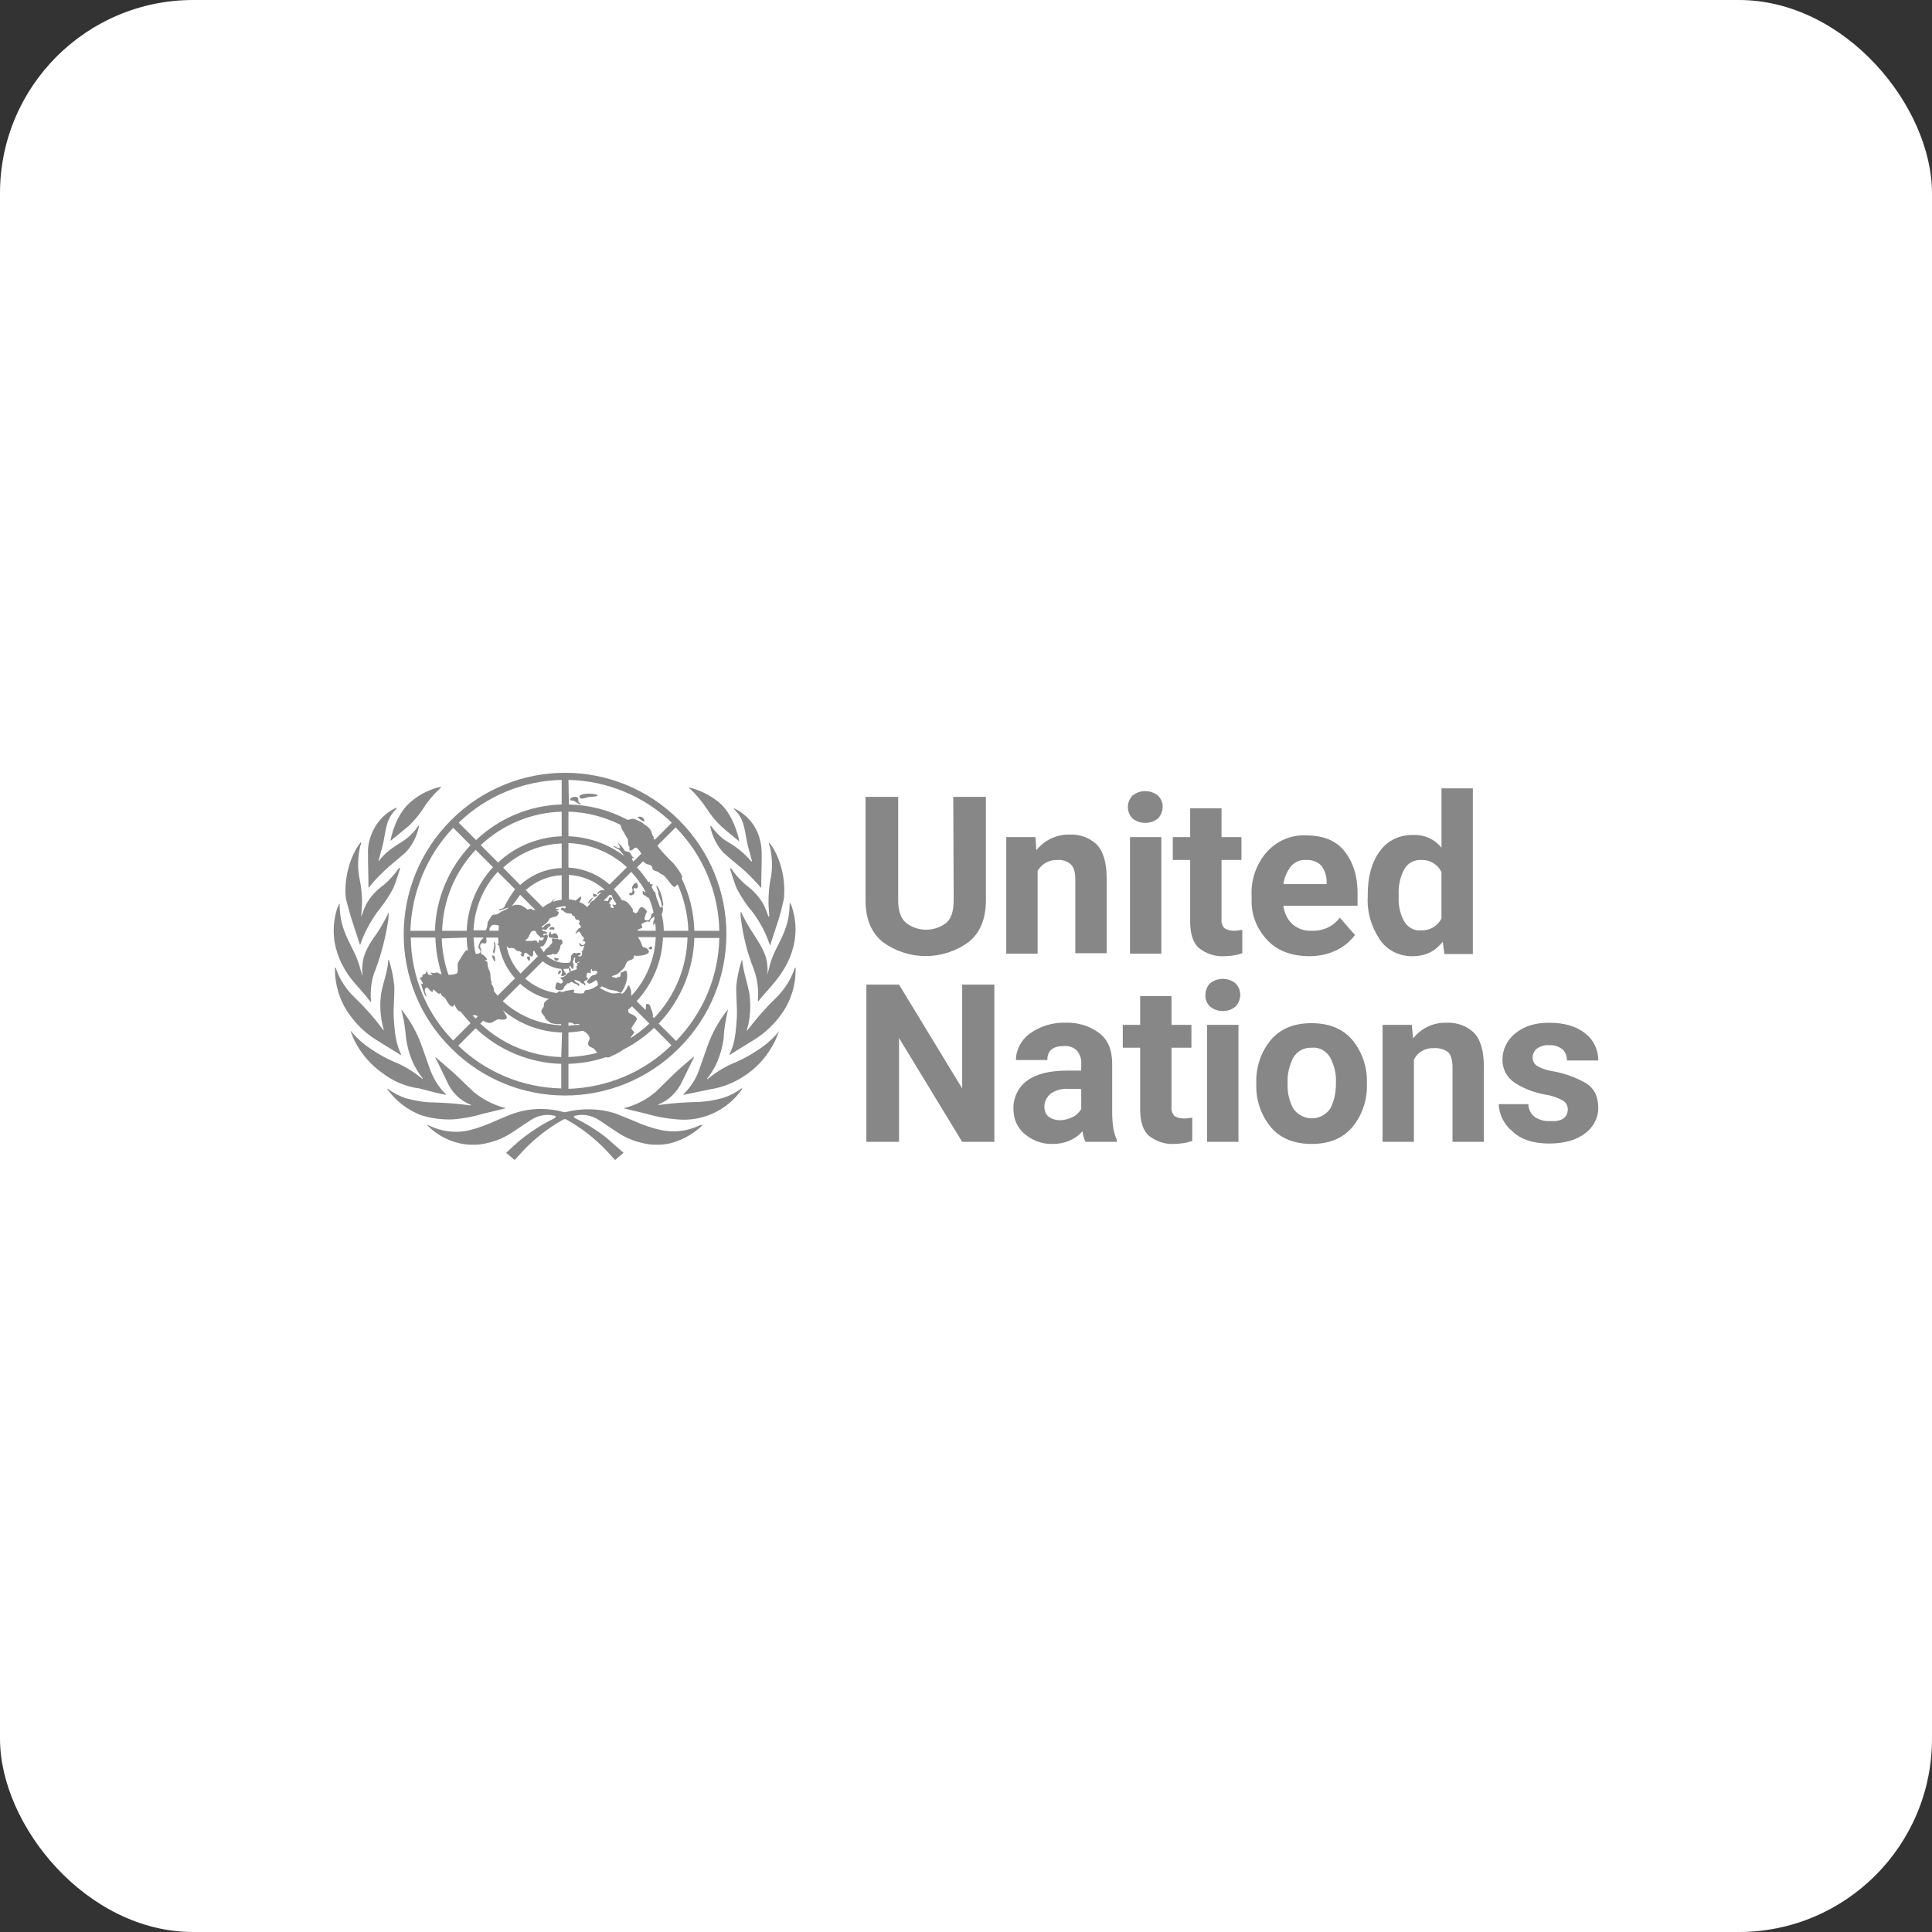 <?xml version="1.0" encoding="utf-8"?>
<svg xmlns="http://www.w3.org/2000/svg" fill="none" height="110" viewBox="0 0 110 110" width="110">
  <rect x="0" y="0" width="110" height="110" fill="#333333" stroke="none"/>
  <rect fill="white" height="110" rx="11" width="110"/>
  <path d="M54.275 45.37H56.133V51.257C56.133 52.294 55.819 53.091 55.168 53.621C53.695 54.707 51.717 54.707 50.245 53.621C49.594 53.09 49.28 52.294 49.28 51.257V45.37H51.138V51.257C51.138 51.861 51.283 52.27 51.572 52.535C52.248 53.067 53.213 53.067 53.888 52.535C54.178 52.27 54.298 51.836 54.298 51.257L54.275 45.37ZM60.211 48.964C59.753 48.94 59.294 49.181 59.077 49.592V54.297H57.291V47.661H58.956L59.004 48.41C59.462 47.83 60.186 47.493 60.911 47.517C61.466 47.493 62.02 47.686 62.431 48.072C62.817 48.458 63.011 49.11 63.011 50.051V54.273H61.224V50.075C61.224 49.641 61.127 49.351 60.959 49.206C60.765 49.037 60.5 48.94 60.211 48.964ZM64.216 45.948C64.216 45.707 64.312 45.466 64.481 45.296C64.891 44.959 65.519 44.959 65.928 45.296C66.097 45.465 66.218 45.706 66.194 45.948C66.194 46.189 66.097 46.43 65.928 46.6C65.519 46.937 64.891 46.937 64.481 46.6C64.312 46.431 64.216 46.19 64.216 45.948ZM66.122 47.661V54.297H64.336V47.661H66.122ZM70.731 54.273C70.394 54.394 70.031 54.442 69.669 54.442C69.162 54.466 68.68 54.297 68.27 53.984C67.933 53.694 67.763 53.187 67.763 52.463V48.964H66.774V47.661H67.763V46.02H69.549V47.661H70.683V48.964H69.549V52.294C69.525 52.486 69.573 52.703 69.718 52.849C69.862 52.945 70.055 52.993 70.225 52.993C70.321 52.993 70.418 52.993 70.514 52.969C70.611 52.969 70.683 52.945 70.731 52.945V54.273ZM77.149 53.236C76.884 53.573 76.569 53.863 76.184 54.056C75.677 54.321 75.122 54.442 74.567 54.442C73.529 54.442 72.709 54.128 72.13 53.501C71.552 52.873 71.237 52.078 71.261 51.233V50.992C71.213 50.099 71.526 49.206 72.106 48.53C72.686 47.878 73.505 47.517 74.374 47.565C75.339 47.565 76.063 47.854 76.545 48.458C77.027 49.062 77.293 49.857 77.293 50.822V51.57H73.071C73.119 51.956 73.288 52.343 73.578 52.608C73.868 52.873 74.278 53.018 74.688 52.993C75.316 53.018 75.918 52.752 76.281 52.245L77.149 53.236ZM74.35 48.964C74.012 48.94 73.698 49.085 73.481 49.35C73.264 49.639 73.119 49.977 73.071 50.339H75.533V50.194C75.533 49.881 75.436 49.567 75.243 49.302C75.026 49.062 74.688 48.94 74.35 48.964ZM82.241 54.321L82.144 53.621C81.951 53.862 81.71 54.079 81.42 54.225C81.131 54.37 80.793 54.442 80.455 54.442C79.683 54.466 78.959 54.104 78.549 53.477C78.067 52.752 77.825 51.908 77.873 51.064V50.944C77.873 49.93 78.09 49.11 78.549 48.482C78.983 47.854 79.707 47.517 80.479 47.541C81.107 47.517 81.685 47.782 82.072 48.265V44.886H83.858V54.321H82.241ZM79.635 51.064C79.61 51.522 79.707 52.005 79.924 52.415C80.117 52.777 80.503 53.019 80.913 52.97C81.395 52.995 81.854 52.729 82.071 52.294V49.664C81.878 49.23 81.419 48.94 80.913 48.964C80.503 48.94 80.117 49.157 79.924 49.544C79.707 49.977 79.61 50.461 79.635 50.943V51.064ZM56.615 56.059V65.01H54.781L51.187 59.099V65.01H49.328V56.059H51.187L54.782 61.97V56.059H56.615ZM61.803 65.01C61.707 64.818 61.659 64.625 61.635 64.407C61.442 64.624 61.225 64.793 60.959 64.914C60.645 65.059 60.307 65.131 59.945 65.131C59.366 65.155 58.787 64.938 58.352 64.576C57.919 64.214 57.701 63.707 57.701 63.153C57.677 62.525 57.966 61.898 58.473 61.535C58.98 61.15 59.752 60.956 60.765 60.956H61.561V60.57C61.586 60.305 61.489 60.039 61.32 59.822C61.127 59.629 60.862 59.533 60.572 59.557C59.944 59.557 59.631 59.822 59.631 60.353H57.845C57.845 59.774 58.135 59.219 58.618 58.857C59.221 58.423 59.944 58.205 60.669 58.229C61.344 58.205 62.019 58.398 62.575 58.809C63.082 59.194 63.323 59.774 63.323 60.57V63.369C63.323 63.683 63.347 63.973 63.395 64.286C63.444 64.503 63.492 64.696 63.588 64.89V65.01H61.803ZM60.331 63.78C60.596 63.78 60.862 63.708 61.103 63.587C61.296 63.491 61.441 63.322 61.561 63.153V61.995H60.837C60.476 61.971 60.089 62.068 59.8 62.285C59.583 62.477 59.462 62.743 59.462 63.009C59.462 63.226 59.535 63.419 59.679 63.564C59.873 63.708 60.114 63.78 60.331 63.78ZM67.884 64.962C67.715 65.01 67.57 65.059 67.402 65.083C67.209 65.107 67.016 65.131 66.822 65.131C66.315 65.155 65.833 64.986 65.423 64.673C65.086 64.384 64.916 63.877 64.916 63.153V59.653H63.927V58.351H64.916V56.71H66.702V58.351H67.835V59.653H66.702V62.983C66.677 63.176 66.726 63.392 66.87 63.538C67.015 63.635 67.208 63.683 67.377 63.683C67.474 63.683 67.57 63.683 67.667 63.659C67.763 63.659 67.835 63.635 67.884 63.635V64.962ZM68.632 56.637C68.632 56.396 68.728 56.155 68.897 55.986C69.307 55.648 69.935 55.648 70.344 55.986C70.706 56.347 70.706 56.927 70.344 57.312C69.935 57.65 69.307 57.65 68.897 57.312C68.704 57.12 68.608 56.879 68.632 56.637ZM70.513 58.351V65.01H68.727V58.351H70.513ZM71.528 61.753V61.633C71.503 60.764 71.793 59.895 72.348 59.22C72.903 58.569 73.675 58.255 74.664 58.255C75.677 58.255 76.45 58.569 77.004 59.22C77.56 59.896 77.849 60.765 77.825 61.633V61.753C77.849 62.622 77.56 63.491 77.004 64.166C76.449 64.818 75.677 65.131 74.688 65.131C73.675 65.131 72.902 64.818 72.348 64.166C71.793 63.49 71.503 62.621 71.528 61.753ZM73.312 61.608V61.728C73.288 62.21 73.409 62.694 73.626 63.103C74.011 63.683 74.808 63.852 75.387 63.465C75.532 63.368 75.652 63.248 75.749 63.103C75.966 62.669 76.062 62.21 76.062 61.728V61.608C76.086 61.126 75.966 60.667 75.749 60.233C75.532 59.847 75.121 59.605 74.687 59.653C74.253 59.629 73.843 59.846 73.626 60.233C73.409 60.667 73.288 61.15 73.312 61.608ZM81.637 59.677C81.179 59.653 80.72 59.894 80.503 60.329V65.01H78.718V58.351H80.383L80.455 59.123C80.913 58.544 81.613 58.206 82.361 58.23C82.941 58.206 83.495 58.399 83.906 58.786C84.292 59.171 84.486 59.823 84.486 60.764V65.01H82.7V60.764C82.7 60.33 82.603 60.04 82.435 59.895C82.192 59.726 81.902 59.653 81.637 59.677ZM89.262 63.153C89.262 62.96 89.166 62.767 88.997 62.67C88.659 62.477 88.273 62.357 87.911 62.309C87.308 62.188 86.729 61.971 86.222 61.633C85.788 61.344 85.522 60.836 85.546 60.306C85.546 59.751 85.811 59.22 86.246 58.859C86.728 58.449 87.356 58.231 88.201 58.231C89.045 58.231 89.745 58.424 90.251 58.835C90.734 59.196 91 59.776 91 60.379H89.214C89.214 60.138 89.142 59.921 88.973 59.752C88.756 59.583 88.491 59.486 88.201 59.511C87.96 59.486 87.719 59.559 87.501 59.703C87.356 59.824 87.26 60.017 87.26 60.211C87.26 60.404 87.356 60.596 87.525 60.693C87.814 60.861 88.152 60.958 88.49 61.006C89.118 61.127 89.72 61.344 90.276 61.658C90.758 61.947 91 62.43 91 63.081C91 63.661 90.71 64.191 90.251 64.528C89.744 64.914 89.069 65.108 88.201 65.108C87.284 65.108 86.559 64.867 86.077 64.384C85.619 63.998 85.353 63.443 85.329 62.863H87.019C87.019 63.153 87.163 63.443 87.404 63.611C87.645 63.756 87.935 63.852 88.249 63.828C88.9 63.877 89.262 63.635 89.262 63.153Z" fill="#878787"/>
  <path d="M39.846 64.069C39.146 64.407 38.374 64.503 37.602 64.335C37.071 64.214 36.589 64.045 36.106 63.827L35.044 63.394C34.127 63.104 33.138 63.08 32.197 63.321H32.101C31.16 63.056 30.17 63.08 29.253 63.394C28.892 63.514 28.553 63.683 28.192 63.827C27.71 64.044 27.203 64.237 26.695 64.359C25.947 64.527 25.151 64.431 24.452 64.094L24.355 64.045C24.331 64.045 24.331 64.045 24.331 64.069C24.789 64.552 25.393 64.89 26.02 65.059C26.454 65.179 26.913 65.203 27.347 65.155C28.023 65.059 28.674 64.818 29.229 64.431L30.243 63.755C30.628 63.514 31.087 63.418 31.521 63.514C31.762 63.538 31.569 63.659 31.545 63.683C30.942 63.972 30.363 64.335 29.832 64.744C29.47 65.01 28.819 65.637 28.819 65.637L29.301 66.047L29.832 65.468C30.484 64.792 31.231 64.213 32.051 63.754C32.124 63.706 32.196 63.706 32.268 63.754C33.089 64.212 33.837 64.792 34.488 65.468L35.019 66.047L35.501 65.637L34.488 64.744C33.957 64.335 33.378 63.972 32.775 63.683C32.726 63.659 32.558 63.538 32.799 63.514C33.233 63.418 33.692 63.514 34.077 63.755L35.091 64.431C35.646 64.817 36.297 65.059 36.973 65.155C37.407 65.203 37.866 65.179 38.3 65.059C38.927 64.866 39.53 64.527 39.989 64.069C39.989 64.069 39.965 64.045 39.941 64.045L39.846 64.069ZM42.21 61.97C41.897 62.211 41.559 62.38 41.197 62.502C40.69 62.646 40.135 62.743 39.604 62.743C38.904 62.767 38.229 62.815 37.529 62.911C37.481 62.911 37.457 62.911 37.481 62.887C38.084 62.646 38.567 62.163 38.832 61.585L39.508 60.21C39.508 60.186 39.508 60.186 39.508 60.161C39.459 60.186 38.784 60.765 38.47 61.054L37.336 62.164C36.829 62.598 36.227 62.912 35.575 63.081H35.551L35.526 63.105L36.829 63.419C37.385 63.587 37.963 63.684 38.542 63.732C40.015 63.877 41.438 63.201 42.259 61.994C42.26 61.97 42.234 61.97 42.21 61.97ZM44.334 58.736C43.997 59.146 43.586 59.509 43.128 59.798C42.743 60.063 42.332 60.28 41.898 60.474C41.343 60.691 40.836 61.005 40.377 61.367L40.281 61.439C40.257 61.439 40.257 61.439 40.257 61.415C40.257 61.391 40.981 60.667 41.198 59.147C41.222 58.592 41.319 58.061 41.439 57.53C41.439 57.506 41.439 57.506 41.439 57.482C40.932 58.11 40.546 58.809 40.281 59.557L39.847 60.787C39.678 61.343 39.365 61.849 38.954 62.26L38.906 62.308V62.332C38.954 62.332 39.002 62.308 39.051 62.308L40.45 62.019C41.222 61.898 41.946 61.585 42.573 61.126C43.225 60.668 43.731 60.04 44.093 59.34C44.19 59.147 44.262 58.954 44.334 58.761C44.383 58.712 44.359 58.712 44.334 58.736ZM45.252 55.118C45.035 55.77 44.648 56.372 44.142 56.855C43.562 57.411 43.032 58.037 42.549 58.665C42.549 58.689 42.501 58.665 42.525 58.641C42.718 57.989 42.766 57.29 42.669 56.59C42.573 56.011 42.332 55.384 42.26 54.684L42.236 54.66C42.236 54.684 42.211 54.708 42.211 54.732C42.067 55.19 41.97 55.649 41.922 56.131C41.898 56.711 41.994 57.458 41.946 58.037C41.898 58.713 41.85 59.412 41.536 60.016C41.536 60.04 41.536 60.04 41.536 60.064L42.984 59.171C43.587 58.785 44.093 58.303 44.504 57.724C45.035 56.976 45.301 56.107 45.301 55.19C45.301 55.166 45.301 55.118 45.301 55.094C45.276 55.094 45.252 55.118 45.252 55.118Z" fill="#878787"/>
  <path d="M43.706 55.503C43.73 55.503 43.73 55.503 43.706 55.503C43.706 55.31 43.706 55.118 43.682 54.924C43.634 54.248 43.224 53.694 42.862 53.114C42.621 52.752 42.404 52.366 42.21 51.956C42.21 51.956 42.186 51.932 42.162 51.932C42.162 51.98 42.162 52.197 42.186 52.318C42.306 53.283 42.547 54.248 42.91 55.165C43.127 55.744 43.199 56.347 43.151 56.951C43.151 56.999 43.151 56.999 43.175 57.023C43.392 56.71 43.827 56.275 44.092 55.937C44.357 55.6 45.806 53.959 45.105 51.691C45.081 51.594 45.033 51.498 44.985 51.402L44.961 51.426C44.961 53.067 44.164 53.766 43.851 54.877C43.779 55.142 43.73 55.335 43.706 55.503ZM43.73 52.126L43.586 51.74L43.489 51.523C43.248 51.089 42.91 50.703 42.5 50.413C42.163 50.124 41.873 49.81 41.631 49.448C41.631 49.448 41.607 49.448 41.583 49.448H41.559C41.583 49.52 41.8 50.245 41.945 50.582C42.186 51.04 42.476 51.499 42.813 51.885L42.886 51.981C43.296 52.536 43.61 53.139 43.827 53.791C43.827 53.815 43.851 53.815 43.851 53.815L44.261 52.561C44.406 52.127 44.526 51.668 44.622 51.21C44.767 50.124 44.43 48.748 43.802 47.977C43.802 47.977 43.778 48.001 43.778 48.025L43.802 48.121L43.85 48.266C43.971 48.846 43.995 49.472 43.874 50.052C43.778 50.51 43.754 50.993 43.754 51.475C43.754 51.547 43.802 52.151 43.802 52.175C43.802 52.199 43.778 52.175 43.754 52.175M41.8 46.069C41.993 46.261 42.162 46.478 42.258 46.745C42.427 47.154 42.475 47.758 42.596 48.217L42.813 49.013C42.813 49.037 42.788 49.062 42.764 49.037C42.403 48.603 41.968 48.241 41.462 47.952C41.124 47.759 40.858 47.494 40.617 47.203L40.496 47.035C40.496 47.035 40.472 47.011 40.448 47.035C40.448 47.059 40.448 47.083 40.448 47.107C40.569 47.638 40.81 48.145 41.197 48.554C41.51 48.844 41.848 49.11 42.162 49.375C42.572 49.712 42.958 50.123 43.32 50.533C43.32 50.533 43.344 50.557 43.344 50.533V50.147L43.368 48.989V48.603C43.368 48.218 43.296 47.807 43.151 47.446C42.91 46.842 42.451 46.36 41.897 46.071C41.873 46.046 41.824 46.046 41.776 46.022C41.776 46.02 41.776 46.044 41.8 46.069ZM39.315 44.935C39.653 45.248 39.943 45.611 40.208 45.996C40.449 46.382 40.715 46.72 41.053 47.034C41.27 47.251 41.922 47.758 42.09 47.903C42.066 47.71 41.753 46.334 40.908 45.659C40.426 45.273 39.847 44.983 39.243 44.838C39.243 44.862 39.243 44.862 39.243 44.886L39.315 44.935ZM25.803 63.732C26.358 63.684 26.937 63.587 27.468 63.419L28.771 63.105H28.795C28.795 63.105 28.795 63.081 28.771 63.081H28.747C28.095 62.912 27.492 62.599 26.961 62.164L25.827 61.078L24.79 60.186V60.234C24.886 60.378 25.248 61.175 25.465 61.609C25.731 62.212 26.214 62.67 26.816 62.911C26.84 62.935 26.816 62.935 26.768 62.935C26.092 62.839 25.393 62.791 24.693 62.767C24.162 62.767 23.608 62.67 23.1 62.526C22.739 62.405 22.4 62.236 22.087 61.994C22.063 61.994 22.063 61.994 22.039 61.994C22.521 62.67 23.197 63.201 23.969 63.491C24.572 63.684 25.175 63.756 25.803 63.732ZM25.248 62.308C25.296 62.308 25.32 62.332 25.392 62.332V62.308L25.344 62.26C24.934 61.85 24.644 61.343 24.451 60.787L24.017 59.557C23.752 58.809 23.365 58.11 22.859 57.482C22.859 57.506 22.859 57.506 22.859 57.53C23.004 58.061 23.076 58.592 23.124 59.147C23.341 60.644 24.066 61.367 24.066 61.391C24.066 61.415 24.066 61.439 24.041 61.415L23.945 61.343C23.487 60.981 22.98 60.667 22.424 60.45C21.991 60.257 21.58 60.04 21.194 59.774C20.736 59.485 20.325 59.122 19.988 58.712H19.964C20.036 58.905 20.108 59.098 20.205 59.292C20.566 59.992 21.098 60.618 21.749 61.078C22.377 61.56 23.1 61.874 23.873 61.97C24.331 62.091 24.79 62.211 25.248 62.308ZM21.363 59.171L22.81 60.064C22.81 60.064 22.834 60.04 22.834 60.016C22.521 59.388 22.473 58.713 22.424 58.037C22.376 57.434 22.473 56.711 22.448 56.131C22.4 55.649 22.304 55.166 22.159 54.708C22.159 54.684 22.135 54.66 22.135 54.636L22.111 54.66C22.063 55.36 21.798 55.986 21.701 56.566C21.605 57.242 21.653 57.941 21.846 58.617C21.87 58.641 21.822 58.665 21.822 58.641C21.34 57.989 20.808 57.386 20.229 56.831C19.722 56.349 19.336 55.77 19.119 55.118C19.119 55.118 19.095 55.094 19.071 55.094C19.047 55.094 19.071 55.142 19.071 55.19C19.071 56.083 19.336 56.976 19.867 57.724C20.253 58.278 20.759 58.785 21.363 59.171ZM21.098 57.048C21.122 57.024 21.122 57.024 21.122 56.976C21.073 56.372 21.146 55.745 21.387 55.19C21.724 54.273 21.966 53.332 22.111 52.343C22.111 52.222 22.135 52.005 22.135 51.957C22.111 51.957 22.111 51.957 22.111 51.981C21.918 52.391 21.701 52.778 21.459 53.139C21.073 53.67 20.687 54.249 20.639 54.925C20.614 55.118 20.614 55.31 20.639 55.504C20.639 55.504 20.639 55.528 20.614 55.528C20.614 55.528 20.614 55.528 20.614 55.504L20.446 54.925C20.108 53.815 19.336 53.115 19.336 51.474L19.312 51.45C19.264 51.546 19.24 51.643 19.191 51.739C18.491 54.007 19.916 55.648 20.205 55.986C20.494 56.324 20.881 56.734 21.098 57.048ZM20.084 52.535L20.494 53.79C20.494 53.79 20.518 53.79 20.518 53.766C20.735 53.114 21.073 52.511 21.459 51.956L21.532 51.86C21.869 51.45 22.159 51.015 22.4 50.557C22.545 50.219 22.762 49.495 22.786 49.423H22.762C22.738 49.423 22.738 49.423 22.714 49.423C22.473 49.785 22.182 50.099 21.845 50.388C21.435 50.678 21.073 51.064 20.831 51.522C20.807 51.594 20.759 51.667 20.735 51.739L20.59 52.149C20.59 52.149 20.566 52.197 20.566 52.149C20.566 52.101 20.614 51.545 20.614 51.449C20.614 50.967 20.566 50.484 20.47 50.026C20.349 49.422 20.373 48.819 20.494 48.24C20.494 48.192 20.518 48.144 20.542 48.095C20.542 48.071 20.566 48.023 20.566 47.999C20.566 47.975 20.566 47.975 20.542 47.951C19.915 48.723 19.553 50.122 19.698 51.184C19.819 51.643 19.94 52.102 20.084 52.535ZM20.953 49.012L20.977 50.17V50.532H21.001C21.339 50.098 21.725 49.711 22.135 49.35L23.1 48.529C23.486 48.12 23.728 47.612 23.849 47.082C23.849 47.058 23.849 47.034 23.849 47.01H23.824L23.704 47.178C23.487 47.468 23.197 47.734 22.883 47.927C22.304 48.288 21.918 48.554 21.581 49.012C21.557 49.036 21.532 49.036 21.557 48.988L21.773 48.192C21.894 47.734 21.942 47.13 22.111 46.719C22.207 46.478 22.376 46.237 22.569 46.044C22.569 46.019 22.569 46.019 22.569 45.995C22.521 45.995 22.497 46.019 22.448 46.044C21.845 46.357 21.411 46.864 21.17 47.443C21.025 47.804 20.929 48.191 20.953 48.601V49.012ZM22.232 47.878L23.293 47.01C23.607 46.696 23.897 46.358 24.138 45.972C24.379 45.587 24.693 45.224 25.031 44.911L25.103 44.838C25.103 44.814 25.103 44.814 25.103 44.79C24.499 44.935 23.921 45.2 23.438 45.611C22.545 46.311 22.256 47.686 22.232 47.878ZM31.931 55.359C32.004 55.262 31.835 55.19 31.787 55.359C31.739 55.528 31.859 55.479 31.931 55.359ZM33.765 51.112C33.693 51.088 33.428 51.402 33.476 51.45C33.597 51.377 33.693 51.257 33.765 51.112ZM33.814 51.064C33.862 51.088 34.031 50.992 34.006 50.968C33.982 50.944 33.765 50.847 33.765 50.895C33.765 50.992 33.789 51.04 33.814 51.064ZM37.071 54.056C37.167 54.032 37.143 53.887 37.071 53.887C36.998 53.887 36.902 54.008 36.926 54.008C36.95 54.008 37.023 54.08 37.071 54.056ZM35.889 50.846C35.816 50.846 35.792 50.919 35.864 50.967C35.937 50.991 35.985 50.967 36.033 50.943C36.081 50.919 36.13 50.87 36.13 50.798C36.13 50.726 36.033 50.629 36.081 50.581C36.13 50.533 36.202 50.605 36.25 50.581C36.298 50.557 36.322 50.509 36.322 50.461C36.322 50.412 36.298 50.268 36.202 50.268C36.105 50.268 36.009 50.461 36.009 50.461C35.985 50.509 35.985 50.581 36.009 50.629C36.033 50.726 36.009 50.846 35.889 50.846Z" fill="#878787"/>
  <path d="M37.481 50.87C37.481 50.919 37.602 51.232 37.626 51.304C37.65 51.377 37.674 51.642 37.722 51.618C37.77 51.593 37.77 51.449 37.746 51.377C37.722 51.208 37.674 51.015 37.626 50.869C37.602 50.773 37.433 50.411 37.385 50.435C37.336 50.46 37.457 50.677 37.481 50.773C37.505 50.869 37.457 50.822 37.481 50.87ZM36.636 46.769C36.709 46.793 36.709 46.648 36.588 46.552C36.468 46.455 36.275 46.504 36.323 46.552C36.419 46.624 36.516 46.72 36.636 46.769ZM33.017 45.731C32.848 45.635 32.993 45.49 32.872 45.394C32.727 45.345 32.583 45.37 32.486 45.466C32.366 45.611 32.631 45.562 32.703 45.611C32.776 45.659 33.017 45.828 33.041 45.803C33.065 45.779 33.041 45.731 33.017 45.731ZM33.982 45.249C33.765 45.153 32.968 45.153 32.993 45.37C33.017 45.587 33.451 45.37 33.572 45.37C33.694 45.37 34.175 45.345 33.982 45.249ZM31.786 54.562C31.738 54.538 31.666 54.586 31.642 54.538C31.618 54.49 31.57 54.514 31.57 54.538C31.57 54.562 31.545 54.611 31.594 54.659C31.642 54.707 31.738 54.707 31.786 54.659C31.811 54.635 31.811 54.586 31.786 54.562ZM31.328 52.946C31.4 52.946 31.4 52.898 31.424 52.898C31.448 52.898 31.424 52.946 31.496 52.946C31.569 52.946 31.641 52.778 31.424 52.778C31.255 52.777 31.279 52.946 31.328 52.946ZM31.618 53.139C31.497 53.115 31.521 53.187 31.425 53.187C31.28 53.212 31.401 53.091 31.352 53.043C31.328 53.019 31.256 53.139 31.232 53.212C31.232 53.26 31.232 53.356 31.28 53.38L31.738 53.428C31.835 53.428 31.738 53.163 31.618 53.139ZM30.121 54.707C30.169 54.707 30.194 54.562 30.169 54.49C30.145 54.418 30.001 54.466 30.001 54.514C30.001 54.562 30.097 54.707 30.121 54.707ZM28.191 54.707C28.191 54.659 28.191 54.466 28.143 54.418C28.095 54.37 28.095 54.442 28.07 54.442C28.046 54.442 28.046 54.345 28.022 54.345C27.998 54.345 28.022 54.49 28.07 54.586C28.119 54.683 28.191 54.828 28.191 54.707ZM28.143 54.273C28.191 54.128 28.215 53.984 28.215 53.839C28.215 53.719 28.143 53.622 28.119 53.622C28.095 53.622 28.119 53.694 28.143 53.815C28.143 53.936 28.095 54.056 28.07 54.177C28.07 54.201 28.119 54.321 28.143 54.273Z" fill="#878787"/>
  <path d="M25.682 59.677C29.277 63.273 35.068 63.273 38.663 59.677C42.257 56.082 42.258 50.291 38.663 46.696C35.067 43.102 29.276 43.101 25.682 46.696C22.087 50.292 22.086 56.107 25.682 59.677ZM23.389 53.38H24.788C24.812 54.104 24.933 54.803 25.149 55.479C25.077 55.455 25.005 55.431 24.933 55.383C24.836 55.335 24.764 55.407 24.74 55.407C24.643 55.407 24.523 55.335 24.523 55.407C24.523 55.479 24.619 55.431 24.619 55.479C24.619 55.528 24.378 55.528 24.354 55.431C24.33 55.335 24.282 55.238 24.258 55.359C24.233 55.479 24.137 55.455 24.089 55.479C24.065 55.503 24.041 55.552 24.041 55.6C24.041 55.648 23.92 55.624 23.92 55.696C23.92 55.769 23.992 55.793 24.017 55.865C24.041 55.937 24.113 55.986 24.065 56.01C24.017 56.034 24.041 55.986 23.992 56.01C23.944 56.034 24.209 56.758 24.258 56.734C24.306 56.71 24.185 56.493 24.185 56.396C24.185 56.3 24.209 56.276 24.282 56.227C24.354 56.179 24.547 56.517 24.619 56.469C24.691 56.42 24.595 56.372 24.667 56.348C24.74 56.324 24.957 56.661 25.029 56.565C25.077 56.493 25.125 56.613 25.125 56.637C25.198 56.758 25.318 56.758 25.39 56.902C25.463 57.047 25.631 57.312 25.752 57.312C25.873 57.312 25.8 57.192 25.849 57.192C25.897 57.192 25.945 57.36 26.017 57.457C26.065 57.529 26.138 57.577 26.234 57.602C26.403 57.818 26.596 58.035 26.79 58.253L25.8 59.243C24.282 57.699 23.413 55.6 23.389 53.38ZM31.375 51.377L31.279 51.426C31.134 51.498 31.014 51.57 30.917 51.667L29.928 50.678C30.508 50.17 31.231 49.857 31.979 49.833V51.232C31.81 51.256 31.641 51.28 31.472 51.352C31.52 51.256 31.616 51.16 31.616 51.16C31.616 51.16 31.448 51.257 31.375 51.377ZM30.628 53.669C30.628 53.694 30.628 53.718 30.628 53.718C30.628 53.669 30.604 53.645 30.58 53.597C30.556 53.573 30.532 53.549 30.508 53.549C30.483 53.549 30.459 53.549 30.435 53.549H30.387L30.339 53.573H30.001C29.953 53.573 29.929 53.573 29.929 53.549C29.905 53.453 30.049 53.525 30.146 53.236C30.17 53.212 30.17 53.163 30.194 53.139L30.218 53.091L30.242 53.067L30.267 53.043C30.315 52.995 30.363 52.995 30.411 52.995H30.459L30.508 53.043L30.58 53.187C30.604 53.212 30.628 53.212 30.628 53.236C30.676 53.26 30.7 53.284 30.724 53.308L30.749 53.332V53.356C30.773 53.38 30.773 53.38 30.797 53.38H30.821C30.845 53.38 30.845 53.38 30.869 53.38H30.893C30.941 53.356 30.941 53.38 30.965 53.38V53.404C30.965 53.428 30.965 53.428 30.941 53.453C30.941 53.477 30.917 53.477 30.917 53.501C30.893 53.525 30.869 53.549 30.845 53.549C30.797 53.549 30.749 53.525 30.724 53.525C30.7 53.525 30.676 53.525 30.676 53.549V53.669M28.022 55.986C27.95 55.866 27.925 55.697 27.925 55.553C27.925 55.408 27.877 55.263 27.805 55.143C27.781 55.046 27.757 54.95 27.757 54.853C27.757 54.685 27.612 54.733 27.612 54.685C27.612 54.637 27.733 54.685 27.733 54.637C27.733 54.588 27.588 54.395 27.467 54.347C27.347 54.299 27.395 54.227 27.395 54.154C27.395 54.082 27.395 54.01 27.347 53.962C27.323 53.865 27.347 53.697 27.467 53.697C27.516 53.697 27.588 53.745 27.66 53.697C27.733 53.648 27.684 53.504 27.684 53.383H28.36C28.36 53.48 28.384 53.6 28.384 53.697C28.336 53.721 28.312 53.769 28.336 53.793C28.36 53.817 28.384 53.841 28.408 53.817C28.529 54.517 28.842 55.168 29.325 55.699L28.336 56.688C28.264 56.616 28.192 56.52 28.119 56.423C28.119 56.399 28.119 56.375 28.119 56.351C28.119 56.182 27.999 56.086 27.95 55.941M27.081 54.297C27.008 54.008 26.984 53.694 26.96 53.38H27.54C27.491 53.453 27.371 53.525 27.347 53.597C27.323 53.669 27.178 53.91 27.274 54.007C27.491 54.249 27.225 54.345 27.081 54.297ZM27.201 57.869L27.081 57.989C27.032 57.941 26.96 57.869 26.912 57.82C27.008 57.771 27.105 57.795 27.201 57.869ZM28.698 51.667C28.674 51.667 28.674 51.691 28.649 51.691C28.577 51.763 28.384 51.739 28.408 51.811C28.433 51.884 28.94 51.643 28.94 51.691C28.94 51.739 28.723 51.811 28.578 51.884C28.433 51.956 28.385 52.077 28.144 52.077C28.024 52.077 27.976 52.173 27.927 52.245C27.855 52.342 27.807 52.438 27.759 52.535C27.759 52.679 27.734 52.824 27.662 52.968H26.962C27.01 51.738 27.493 50.556 28.337 49.639L29.326 50.628C29.083 50.967 28.866 51.305 28.698 51.667ZM29.615 50.943L30.483 51.811C30.459 51.811 30.435 51.811 30.387 51.811C30.291 51.811 30.291 51.739 30.218 51.739C30.074 51.763 30.049 51.811 30.025 51.787C29.929 51.691 29.808 51.619 29.664 51.546C29.495 51.498 29.326 51.498 29.182 51.57C29.158 51.57 29.158 51.594 29.134 51.594C29.3 51.377 29.469 51.161 29.615 50.943ZM28.407 52.704C28.407 52.801 28.383 52.897 28.383 52.993H27.876C27.852 52.921 27.876 52.849 27.924 52.777C27.973 52.68 28.093 52.632 28.214 52.656C28.263 52.656 28.335 52.68 28.407 52.704ZM28.842 53.838L28.89 53.91C28.939 53.959 28.987 54.007 29.035 53.983C29.083 53.959 29.204 53.983 29.228 53.983C29.3 54.007 29.349 54.055 29.397 54.103C29.445 54.176 29.541 54.127 29.614 54.176C29.686 54.224 29.758 54.272 29.662 54.32C29.566 54.368 29.758 54.465 29.782 54.465C29.806 54.465 29.831 54.417 29.831 54.344C29.831 54.32 29.879 54.224 29.951 54.248C30.023 54.272 30.24 54.537 30.313 54.441C30.385 54.344 30.337 54.224 30.361 54.176C30.361 54.152 30.385 54.127 30.409 54.127C30.482 54.248 30.53 54.344 30.626 54.441L29.637 55.43C29.228 54.997 28.939 54.442 28.842 53.838ZM29.615 50.388L28.649 49.399C29.566 48.554 30.749 48.072 31.979 48.024V49.423C31.11 49.447 30.29 49.785 29.615 50.388ZM28.359 49.11L27.37 48.12C28.624 46.938 30.265 46.262 31.979 46.214V47.613C30.628 47.661 29.324 48.193 28.359 49.11ZM28.07 49.375C27.153 50.364 26.623 51.643 26.573 52.995H25.174C25.223 51.281 25.899 49.641 27.081 48.386L28.07 49.375ZM26.573 53.38C26.573 53.645 26.598 53.887 26.646 54.153C26.622 54.153 26.622 54.08 26.549 54.104C26.477 54.128 26.212 54.586 26.091 54.78C25.995 54.949 26.14 55.312 25.995 55.432C25.85 55.48 25.706 55.504 25.561 55.504H25.537C25.296 54.828 25.175 54.129 25.151 53.429L26.573 53.38ZM31.955 61.97C29.759 61.922 27.66 61.053 26.091 59.534L27.081 58.544C28.407 59.799 30.145 60.523 31.955 60.571V61.97ZM31.955 60.185C30.241 60.136 28.601 59.461 27.346 58.278L27.515 58.11C27.539 58.134 27.587 58.158 27.635 58.182C27.732 58.23 27.852 58.254 27.973 58.23C28.069 58.206 28.262 58.037 28.382 58.037C28.503 58.037 28.696 58.086 28.816 58.013C28.937 57.941 28.744 57.7 28.672 57.579C28.648 57.555 28.648 57.531 28.623 57.507C29.564 58.303 30.771 58.761 32.001 58.785L31.955 60.185ZM31.955 58.375C30.724 58.327 29.542 57.843 28.625 57L29.615 56.011C30.073 56.42 30.628 56.735 31.256 56.879C31.039 56.976 30.942 57.12 30.966 57.241C30.991 57.361 30.822 57.434 30.822 57.578C30.822 57.723 31.015 57.819 31.039 57.964C31.063 58.036 31.232 58.157 31.376 58.253C31.569 58.301 31.762 58.326 31.932 58.301L31.955 58.375ZM31.907 56.444C31.834 56.396 31.786 56.493 31.69 56.541C31.014 56.444 30.411 56.155 29.904 55.72L30.893 54.731C31.207 54.972 31.569 55.141 31.955 55.165C31.955 55.213 32.003 55.261 32.003 55.358C32.003 55.454 31.931 55.502 31.955 55.551C31.979 55.599 32.196 55.551 32.22 55.478C32.244 55.406 32.148 55.358 32.123 55.285C32.099 55.237 32.099 55.213 32.075 55.165H32.148C32.22 55.165 32.292 55.165 32.365 55.141C32.389 55.141 32.413 55.117 32.413 55.093C32.413 55.069 32.437 55.044 32.437 55.02C32.437 54.996 32.461 54.996 32.461 54.972L32.485 54.996C32.509 55.044 32.557 55.189 32.606 55.165C32.654 55.141 32.678 54.924 32.654 54.876C32.606 54.803 32.606 54.731 32.654 54.659C32.654 54.635 32.678 54.49 32.726 54.514C32.774 54.538 32.726 54.659 32.726 54.707C32.726 54.779 32.774 54.876 32.847 54.828C32.895 54.803 32.943 54.731 32.991 54.755C33.039 54.779 32.871 54.828 32.847 54.876C32.823 54.924 32.919 54.948 32.895 54.972C32.871 54.996 32.847 54.972 32.823 54.996C32.798 55.02 32.871 55.165 32.823 55.189C32.774 55.213 32.606 55.261 32.557 55.285C32.509 55.31 32.461 55.261 32.485 55.237C32.509 55.213 32.485 55.117 32.437 55.117C32.389 55.117 32.389 55.141 32.389 55.189C32.389 55.237 32.437 55.31 32.437 55.334C32.437 55.358 32.365 55.382 32.316 55.406C32.268 55.478 32.196 55.551 32.123 55.599C32.051 55.647 31.907 55.647 31.907 55.695C31.907 55.743 31.979 55.743 32.003 55.768C32.051 55.84 32.075 55.936 31.979 55.984C31.883 56.033 31.762 55.912 31.714 55.936C31.666 55.96 31.641 56.081 31.617 56.226C31.593 56.37 31.883 56.418 32.027 56.346C32.123 56.298 32.099 56.153 32.196 56.105C32.292 56.057 32.268 55.96 32.365 55.984C32.461 56.009 32.437 55.912 32.533 55.912C32.63 55.912 32.63 55.984 32.75 56.009C32.943 56.057 32.943 56.202 32.967 56.129C32.991 56.057 33.015 56.009 32.871 55.96C32.726 55.912 32.654 55.743 32.774 55.792C32.919 55.864 33.039 55.864 33.064 55.936C33.088 56.009 33.232 55.984 33.257 56.057C33.281 56.177 33.377 56.057 33.305 55.984C33.232 55.912 33.257 55.888 33.305 55.84C33.353 55.792 33.377 55.864 33.449 55.768C33.522 55.671 33.425 55.695 33.401 55.647C33.377 55.599 33.401 55.334 33.498 55.382C33.594 55.43 33.69 55.358 33.642 55.334C33.594 55.31 33.666 55.165 33.69 55.165C33.715 55.165 33.69 55.261 33.715 55.285C33.739 55.31 33.98 55.213 34.004 55.334C34.028 55.454 33.835 55.526 33.787 55.526C33.69 55.526 33.618 55.623 33.546 55.719C33.473 55.816 33.401 55.84 33.449 55.936C33.498 56.033 33.594 56.009 33.69 55.96C33.787 55.912 33.859 55.84 33.907 55.816C34.004 55.768 34.076 56.057 34.028 56.105C33.98 56.153 33.883 56.177 33.835 56.226C33.69 56.298 33.546 56.37 33.377 56.37C33.281 56.394 33.281 56.418 33.257 56.515C33.232 56.611 32.798 56.539 32.701 56.539C32.605 56.539 32.773 56.322 32.629 56.346C32.484 56.37 32.34 56.394 32.195 56.418C32.172 56.42 32.027 56.541 31.907 56.444ZM33.185 58.688C33.306 58.736 33.426 58.833 33.498 58.929C33.571 59.05 33.595 59.098 33.547 59.218C33.426 59.435 33.474 59.58 33.715 59.652C33.86 59.701 33.908 59.845 34.005 59.942C33.473 60.086 32.919 60.159 32.364 60.183V58.784C32.631 58.761 32.92 58.736 33.185 58.688ZM32.365 58.399V58.23C32.678 58.182 32.606 58.375 32.823 58.303C32.895 58.278 32.967 58.303 33.015 58.351C32.799 58.351 32.583 58.375 32.365 58.399ZM32.365 61.994V60.571C33.089 60.547 33.812 60.427 34.512 60.186C34.536 60.21 34.56 60.21 34.584 60.21C34.681 60.21 34.777 60.161 34.849 60.113C35.09 60.017 35.307 59.896 35.501 59.752C36.129 59.438 36.731 59.004 37.239 58.521L38.228 59.511C36.66 61.053 34.561 61.922 32.365 61.994ZM36.273 49.375L36.611 49.037C36.707 49.134 36.804 49.206 36.948 49.23C37.069 49.254 37.117 49.303 37.141 49.423C37.165 49.544 37.286 49.592 37.406 49.616C37.527 49.64 37.599 49.785 37.696 49.785C37.792 49.785 38.105 50.218 38.227 50.364C38.299 50.437 38.396 50.557 38.468 50.461C38.54 50.364 38.54 50.388 38.589 50.364C38.95 51.185 39.168 52.102 39.192 52.995H37.793C37.793 52.681 37.745 52.367 37.673 52.053C37.721 51.957 37.745 51.861 37.745 51.74C37.745 51.644 37.648 51.595 37.576 51.668C37.528 51.475 37.456 51.306 37.383 51.136C37.359 51.04 37.335 50.919 37.311 50.823C37.311 50.799 37.263 50.775 37.215 50.727C37.166 50.63 37.142 50.558 37.094 50.486C37.166 50.437 37.19 50.317 37.094 50.341C36.949 50.365 37.046 50.269 36.998 50.221C36.949 50.172 36.949 50.221 36.925 50.245C36.732 49.955 36.54 49.689 36.298 49.424C36.298 49.424 36.298 49.424 36.298 49.4C36.249 49.399 36.249 49.375 36.273 49.375ZM37.118 57.554C37.07 57.458 37.046 57.337 36.998 57.241C36.974 57.145 36.781 57.145 36.781 57.193C36.781 57.289 36.781 57.386 36.757 57.482V57.506L36.249 56.999C37.166 56.01 37.697 54.731 37.746 53.379H39.145C39.097 55.093 38.421 56.733 37.239 57.964L37.166 57.892C37.19 57.795 37.166 57.675 37.118 57.554ZM35.96 58.519C36.032 58.399 36.177 58.182 36.249 58.061C36.322 57.941 36.056 57.772 35.912 57.724C35.767 57.676 35.767 57.603 35.767 57.483C35.84 57.435 35.912 57.362 35.984 57.29L36.974 58.278C36.636 58.592 36.298 58.858 35.912 59.099C35.888 59.051 36.056 58.882 36.105 58.81C36.153 58.736 35.912 58.64 35.96 58.519ZM36.564 52.752C36.443 52.584 36.612 52.56 36.781 52.487C36.877 52.439 36.998 52.511 36.998 52.463C36.998 52.415 37.046 52.319 37.094 52.294C37.142 52.27 37.215 52.222 37.239 52.174C37.239 52.222 37.263 52.27 37.263 52.319C37.215 52.415 37.19 52.487 37.19 52.584C37.19 52.656 37.19 52.752 37.263 52.584C37.263 52.56 37.287 52.56 37.287 52.535C37.335 52.704 37.335 52.849 37.335 52.993H36.298C36.298 52.993 36.298 52.993 36.298 52.969C36.37 52.849 36.636 52.873 36.564 52.752ZM36.757 50.774C36.757 50.774 36.757 50.798 36.732 50.798C36.708 50.822 36.588 50.629 36.588 50.774C36.588 50.919 36.636 50.967 36.732 50.991C36.829 51.015 36.781 51.063 36.853 51.087C36.877 51.087 36.925 51.111 36.949 51.136C37.07 51.401 37.142 51.667 37.215 51.956C37.166 51.98 37.142 52.004 37.118 52.028C37.07 52.077 37.094 52.173 37.046 52.245C36.974 52.366 36.949 52.438 36.757 52.39C36.636 52.342 36.732 52.197 36.757 52.077C36.781 51.956 36.829 51.98 36.829 51.908C36.829 51.836 36.588 51.57 36.467 51.667C36.347 51.763 36.371 51.86 36.274 51.956C36.226 52.004 36.178 52.004 36.106 51.956C36.033 51.908 36.009 51.86 36.033 51.811C36.057 51.763 35.865 51.546 35.792 51.45C35.696 51.329 35.551 51.257 35.407 51.257C35.286 51.04 35.117 50.823 34.949 50.629L35.938 49.64C36.273 50.003 36.54 50.364 36.757 50.774ZM35.091 51.45L35.043 51.522C35.019 51.57 34.898 51.474 34.874 51.498C34.85 51.522 35.043 51.763 34.85 51.691C34.657 51.619 34.778 51.619 34.778 51.546C34.778 51.474 34.609 51.426 34.706 51.377C34.802 51.329 34.706 51.257 34.802 51.233C34.898 51.209 34.874 51.112 34.754 51.088C34.633 51.064 34.657 51.353 34.585 51.305C34.513 51.281 34.441 51.281 34.368 51.281L34.706 50.944C34.754 50.968 34.778 50.968 34.826 50.968C34.874 51.161 34.995 51.305 35.091 51.45ZM34.706 56.348C34.85 56.372 35.019 56.396 35.164 56.444C35.26 56.493 35.332 56.589 35.405 56.469C35.549 56.252 35.646 56.011 35.694 55.744C35.742 55.383 35.67 55.262 35.622 55.262C35.574 55.262 35.477 55.359 35.381 55.359C35.332 55.359 35.332 55.455 35.332 55.528C35.332 55.6 35.236 55.672 35.212 55.624C35.188 55.576 35.14 55.6 35.164 55.648C35.188 55.696 34.971 55.672 34.874 55.624C34.73 55.552 35.043 55.552 35.188 55.431C35.308 55.335 35.429 55.214 35.549 55.094C35.622 54.973 35.622 54.828 35.742 54.732C35.863 54.636 36.056 54.66 36.08 54.515C36.104 54.37 36.128 54.395 36.2 54.419C36.273 54.443 36.948 54.395 36.948 54.178C36.948 54.081 36.804 53.961 36.659 53.937C36.563 53.937 36.539 53.744 36.49 53.647C36.442 53.551 36.394 53.454 36.322 53.358H37.335C37.287 54.588 36.804 55.77 35.96 56.687L35.936 56.663V56.567C35.96 56.374 35.816 56.06 35.767 56.109C35.719 56.158 35.767 56.157 35.623 56.374C35.574 56.446 35.502 56.567 35.406 56.567C35.309 56.567 35.309 56.519 35.165 56.543C35.044 56.567 34.9 56.567 34.779 56.543C34.562 56.471 34.345 56.374 34.127 56.229C34.151 56.205 34.224 56.254 34.224 56.181C34.224 56.109 34.609 56.324 34.706 56.348ZM38.494 59.268L37.505 58.278C38.759 56.952 39.483 55.214 39.532 53.404H40.955C40.907 55.6 40.038 57.675 38.494 59.268ZM40.955 52.995H39.532C39.507 51.957 39.266 50.944 38.807 50.003L38.831 49.978C38.928 49.882 38.373 49.158 38.276 49.086C38.18 49.013 38.083 48.893 37.963 48.772C37.77 48.579 37.577 48.362 37.431 48.145L38.469 47.107C40.038 48.699 40.907 50.798 40.955 52.995ZM32.365 44.404C34.56 44.453 36.659 45.321 38.252 46.841L37.287 47.806C37.239 47.782 37.19 47.758 37.215 47.71C37.263 47.637 37.142 47.637 37.118 47.444C37.07 47.252 36.925 47.083 36.757 46.986C36.636 46.914 36.564 46.818 36.443 46.77C36.323 46.721 36.082 46.577 35.961 46.625C35.889 46.649 35.792 46.673 35.72 46.673C34.682 46.118 33.549 45.828 32.391 45.804L32.365 44.404ZM32.365 46.214C33.402 46.238 34.391 46.503 35.332 46.962C35.356 47.107 35.429 47.276 35.525 47.396C35.574 47.517 35.646 47.613 35.718 47.734C35.79 47.806 35.742 47.951 35.766 48.071C35.766 48.12 35.815 48.168 35.839 48.216C35.839 48.288 35.839 48.336 35.839 48.409C35.839 48.433 35.935 48.433 36.007 48.385C36.08 48.336 36.128 48.24 36.224 48.264C36.321 48.288 36.441 48.481 36.514 48.602L36.056 49.06C36.007 48.963 35.959 48.843 35.983 48.843C36.007 48.843 36.056 48.867 36.08 48.867C36.176 48.867 36.007 48.794 36.007 48.77C35.935 48.698 35.935 48.602 35.839 48.529C35.742 48.457 35.598 48.505 35.549 48.409C35.453 48.24 35.332 48.095 35.164 47.975C35.14 47.975 35.356 48.24 35.284 48.288C35.212 48.336 34.947 48.12 34.923 48.168C34.898 48.216 35.212 48.336 35.308 48.433C35.356 48.481 35.453 48.626 35.549 48.746C34.632 48.046 33.523 47.66 32.365 47.612V46.214ZM32.365 47.999C33.595 48.047 34.777 48.53 35.694 49.374L34.705 50.363C34.053 49.784 33.232 49.446 32.365 49.398V47.999ZM32.365 49.809C33.137 49.857 33.861 50.146 34.416 50.653L34.367 50.702L34.319 50.678C34.199 50.629 33.958 50.87 34.006 50.895C34.054 50.919 34.15 50.798 34.199 50.822H34.223L33.813 51.256C33.692 51.304 33.572 51.401 33.572 51.473C33.572 51.473 33.572 51.473 33.572 51.497L33.427 51.642L33.355 51.569C33.234 51.473 33.114 51.401 32.969 51.352C33.041 51.304 33.066 51.232 33.09 51.136C33.09 50.991 33.041 51.039 32.969 51.111C32.897 51.184 32.825 51.208 32.776 51.28C32.656 51.232 32.511 51.208 32.391 51.208V49.809H32.365ZM32.196 51.594C32.22 51.643 32.196 51.691 32.172 51.715C32.123 51.763 31.979 51.594 31.955 51.739C31.907 51.884 32.051 51.811 32.051 51.836C32.123 51.932 32.22 51.98 32.34 52.004C32.437 52.004 32.581 52.004 32.581 52.101C32.581 52.149 32.702 52.149 32.726 52.197C32.726 52.269 32.798 52.39 32.847 52.366C32.895 52.342 32.967 52.39 32.991 52.438C33.015 52.486 32.991 52.511 32.967 52.559C32.895 52.631 33.039 52.607 33.064 52.752C33.088 52.896 32.943 52.8 32.919 52.896C32.871 52.968 32.823 53.017 32.774 53.089C32.75 53.113 32.798 53.161 32.823 53.137C32.847 53.113 32.895 53.041 32.967 53.041C33.039 53.041 33.112 53.306 33.184 53.33C33.257 53.354 33.232 53.451 33.257 53.475C33.281 53.499 33.136 53.475 33.16 53.523C33.184 53.571 33.329 53.595 33.329 53.667C33.305 53.74 33.257 53.812 33.16 53.812C33.088 53.812 32.967 53.643 32.967 53.692C32.967 53.74 33.015 53.885 33.088 53.885C33.16 53.885 33.329 53.812 33.257 53.909C33.184 54.005 33.208 54.15 33.16 54.15C33.112 54.15 33.088 54.15 33.136 54.222C33.16 54.294 33.136 54.367 33.088 54.439C33.039 54.487 32.919 54.439 32.919 54.415C32.919 54.391 33.064 54.391 33.064 54.318C33.064 54.246 32.991 54.222 32.847 54.27C32.774 54.294 32.75 54.246 32.702 54.246C32.654 54.246 32.509 54.415 32.509 54.439C32.509 54.463 32.509 54.511 32.509 54.559C32.509 54.656 32.485 54.728 32.437 54.8C32.34 54.825 32.268 54.825 32.172 54.825C31.786 54.825 31.399 54.656 31.11 54.415C31.158 54.391 31.231 54.367 31.303 54.367C31.375 54.391 31.399 54.343 31.448 54.318C31.496 54.294 31.616 54.367 31.689 54.318C31.761 54.27 31.93 53.957 31.906 53.885C31.881 53.812 32.074 53.692 32.05 53.667C32.026 53.643 32.002 53.692 32.002 53.667C32.002 53.643 32.05 53.643 32.002 53.547C31.954 53.451 31.881 53.499 31.833 53.499C31.761 53.451 31.64 53.426 31.616 53.451C31.592 53.475 31.52 53.402 31.496 53.426C31.472 53.426 31.424 53.451 31.424 53.499C31.399 53.547 31.448 53.595 31.448 53.643C31.424 53.74 31.279 53.812 31.279 53.885C31.279 53.957 31.207 53.909 31.183 53.933C31.158 53.957 31.183 54.005 31.134 54.005C31.086 54.005 31.014 54.126 30.965 54.222C30.893 54.126 30.821 54.005 30.749 53.909C30.797 53.885 30.845 53.86 30.869 53.885C30.941 53.933 31.231 53.426 31.183 53.281C31.134 53.136 31.062 53.233 30.99 53.257C30.917 53.281 30.917 53.209 30.941 53.184C30.965 53.16 31.279 53.16 31.11 53.064C31.038 53.016 30.845 53.016 30.869 52.943C30.893 52.871 30.99 52.943 31.014 52.943C31.134 52.992 31.207 52.751 31.279 52.751C31.399 52.751 31.351 52.51 31.231 52.582C31.11 52.654 31.062 52.63 31.014 52.702C30.965 52.775 30.845 52.871 30.845 52.775C30.845 52.727 31.11 52.582 31.158 52.51C31.207 52.461 31.255 52.389 31.279 52.317C31.303 52.244 31.64 52.196 31.713 52.148C31.761 52.1 31.809 52.027 31.809 51.955C31.809 51.883 31.713 51.907 31.689 51.859C31.665 51.81 31.809 51.859 31.809 51.786C31.809 51.714 31.689 51.786 31.64 51.738C31.64 51.714 31.64 51.714 31.665 51.69C31.883 51.619 32.027 51.594 32.196 51.594H32.244H32.196ZM31.979 44.404V45.803C30.169 45.852 28.432 46.576 27.105 47.83L26.116 46.841C27.684 45.321 29.783 44.453 31.979 44.404ZM25.802 47.131L26.791 48.12C25.537 49.447 24.813 51.185 24.765 52.995H23.365C23.437 50.798 24.306 48.699 25.802 47.131Z" fill="#878787"/>
</svg>